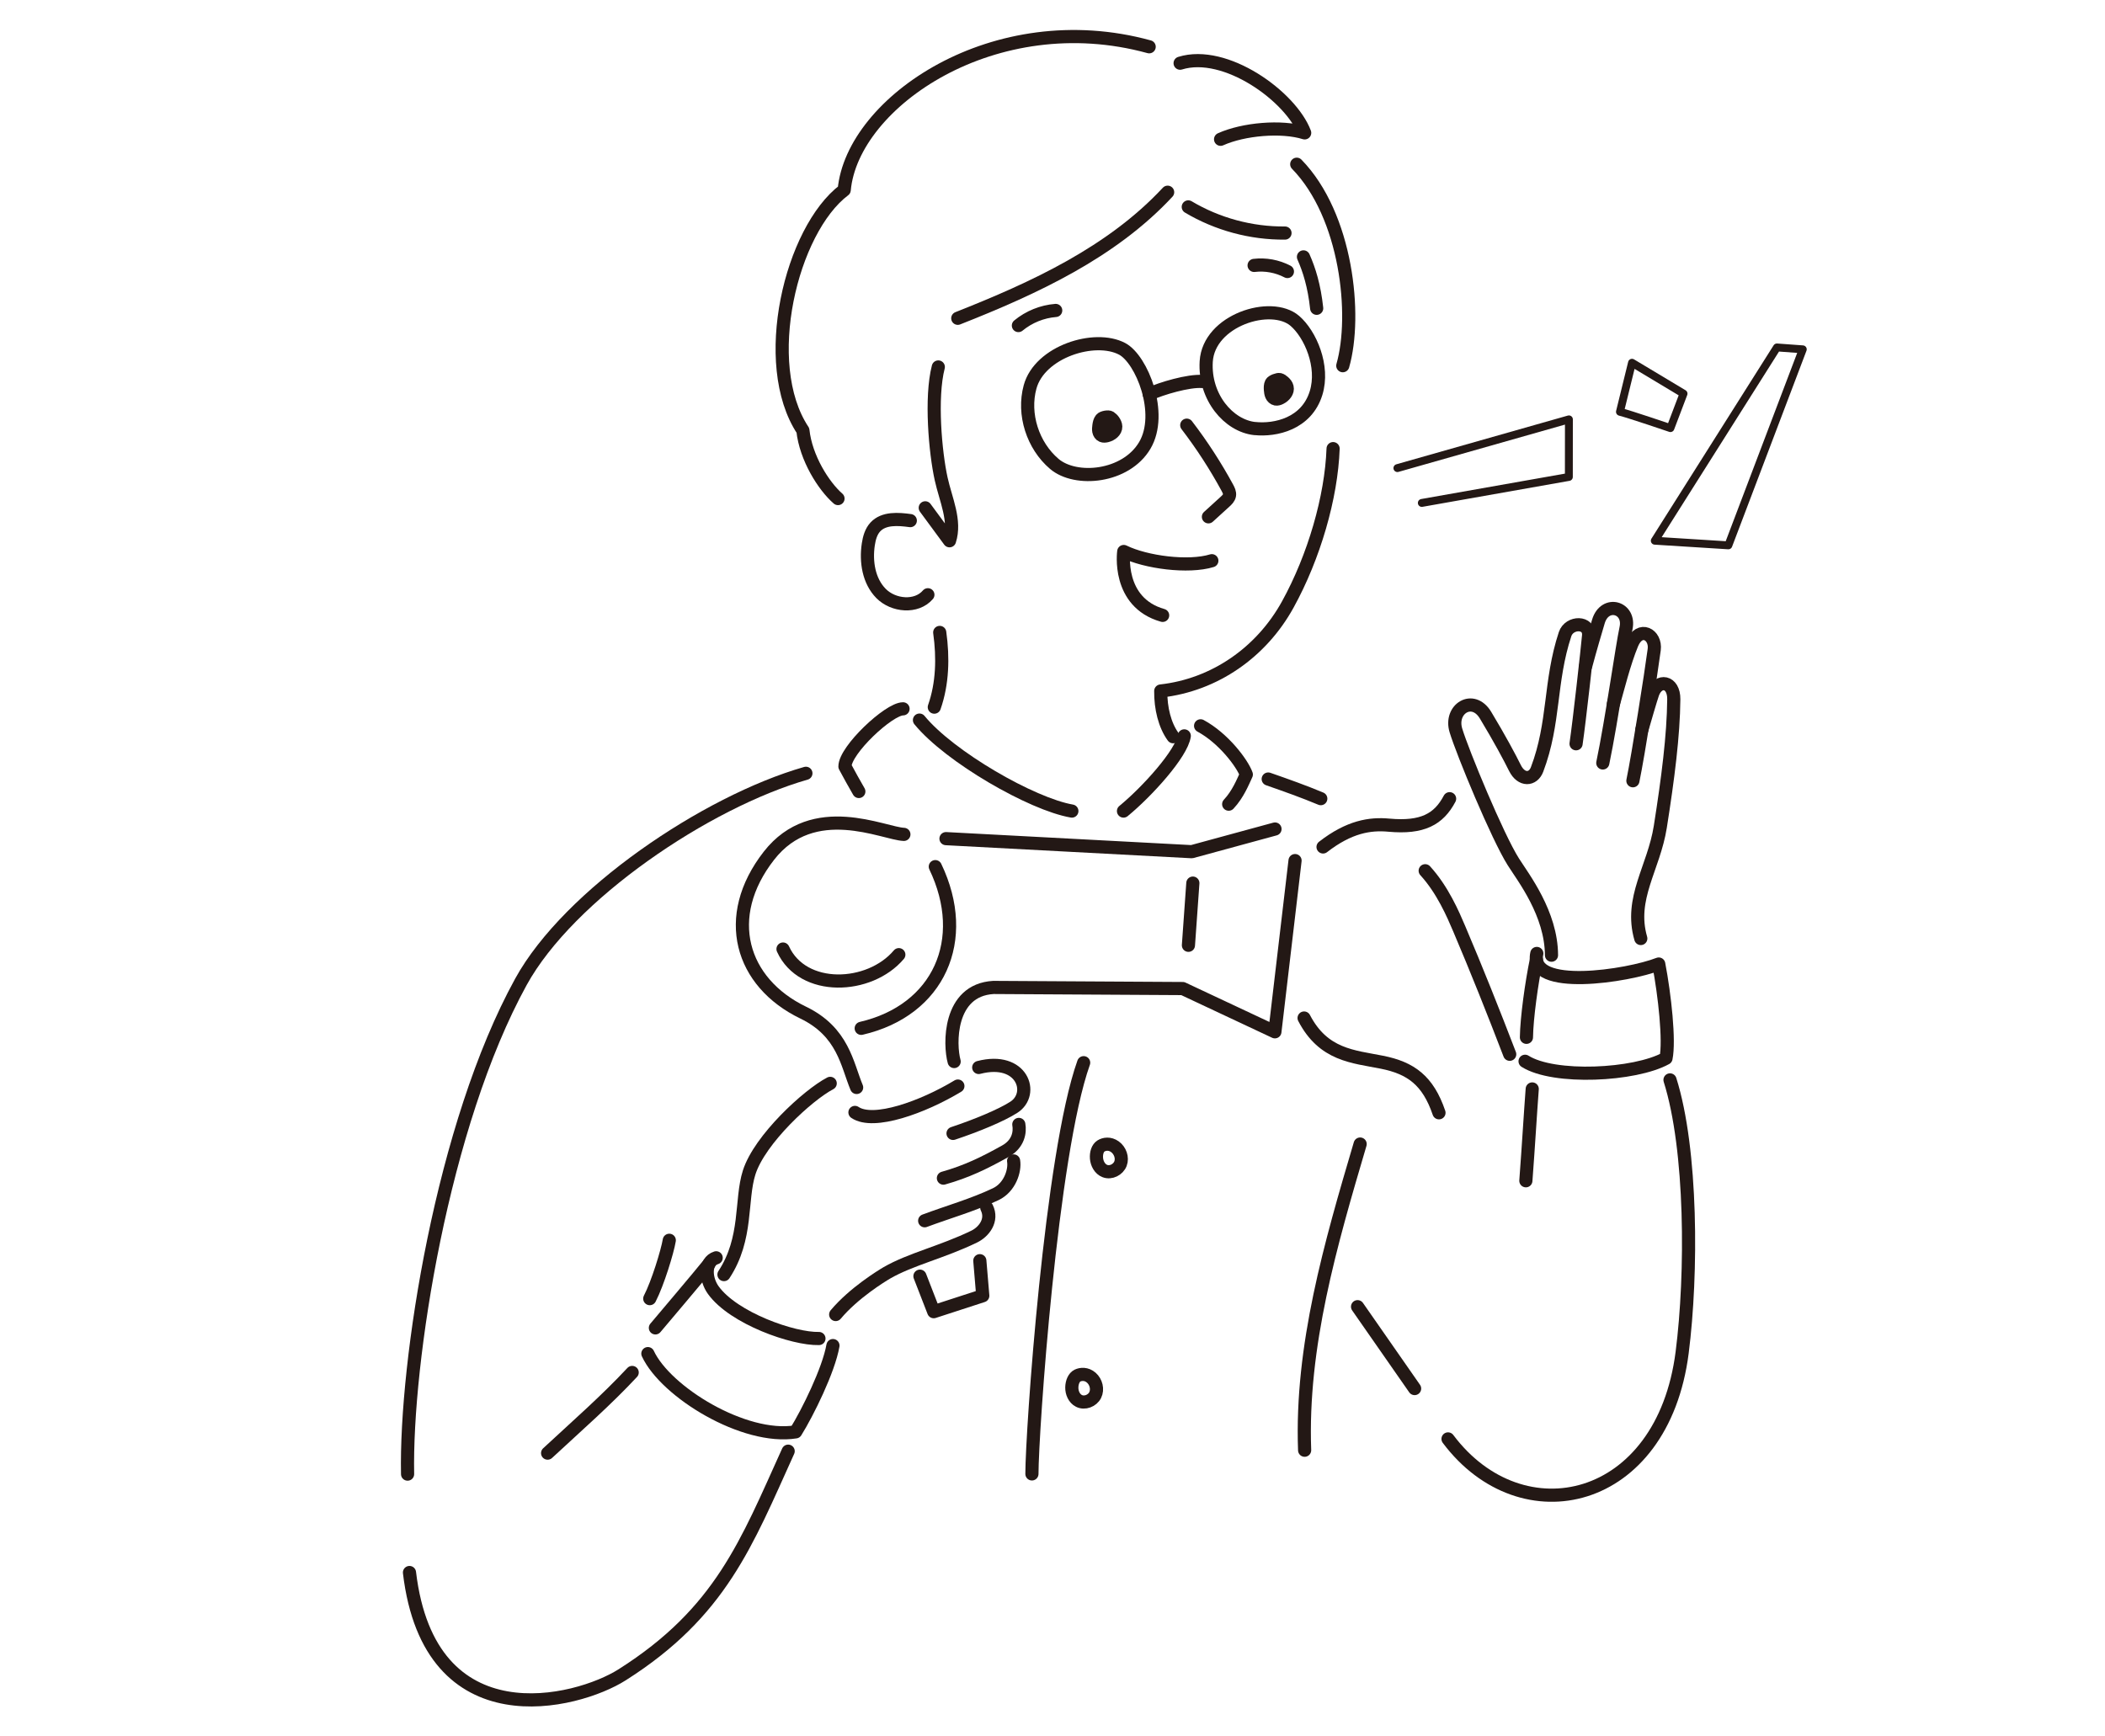 <?xml version="1.0" encoding="UTF-8"?><svg id="_レイヤー_2" xmlns="http://www.w3.org/2000/svg" viewBox="0 0 400 330"><defs><style>.cls-1,.cls-2,.cls-3{fill:none;}.cls-2{stroke-width:1.5px;}.cls-2,.cls-3,.cls-4{stroke:#231815;stroke-linecap:round;stroke-linejoin:round;}.cls-3,.cls-4{stroke-width:2.5px;}.cls-4{fill:#231815;}</style></defs><g id="_コマ2"><path class="cls-3" d="M258.46,217.42c-5.61,18.99-11.28,38.4-10.55,58.19"/><path class="cls-3" d="M153.14,146.96c-18.97,5.44-45.03,23.05-54.15,39.63-14.97,27.22-21.96,72.25-21.54,93.56"/><path class="cls-3" d="M77.81,298.85c3.82,32.13,31.82,24.89,40.41,19.44,18.76-11.89,23.63-25.03,31.55-42.5"/><path class="cls-3" d="M136.09,239.04c-2.35.75-2,4.13-.55,6.14,3.87,5.37,15.24,9.33,20.08,9.2"/><path class="cls-3" d="M104.06,276.16c5.84-5.42,11.18-10.08,16.07-15.33"/><path class="cls-3" d="M127.18,235.71c-.36,2.15-2.19,8.15-3.71,11.09"/><path class="cls-3" d="M178.57,120.19c.67,4.81.54,9.73-1.03,14.2"/><path class="cls-3" d="M222.92,140.01c-1.58-2.17-2.39-5.41-2.35-8.69,10.27-1.14,19.15-7.38,24.14-16.44,4.99-9.05,8.28-20.38,8.61-29.62"/><path class="cls-3" d="M172.98,98.94c-2.32-.32-5.04-.52-6.64,1.2-.82.88-1.16,2.11-1.34,3.31-.5,3.3.08,6.97,2.42,9.34s6.73,2.77,8.9.24"/><path class="cls-3" d="M225.51,80.8c2.88,3.76,5.46,7.74,7.72,11.9.24.45.49.94.4,1.44-.09.5-.48.87-.85,1.21-1.05.96-2.1,1.91-3.15,2.87"/><path class="cls-3" d="M230.28,106.56c-4.47,1.37-12.54.31-16.74-1.75,0,0-1.37,9.65,7.39,12.14"/><path class="cls-3" d="M217.53,84.66c-3.6,6.07-13.1,6.98-17.19,3.5s-6.02-9.45-4.6-14.63c1.83-6.71,12.3-9.99,17.5-7.23,3.7,1.96,7.89,12.29,4.29,18.36Z"/><path class="cls-3" d="M238.45,81.44c3.9.41,9.82-.88,11.63-6.73,1.59-5.13-1.11-11.21-4.02-13.72-4.49-3.88-16.38-.15-16.85,7.72-.4,6.75,4.26,12.21,9.24,12.74Z"/><path class="cls-3" d="M218.38,74.9c2.31-1.08,7.51-2.6,10.06-2.4"/><path class="cls-3" d="M182,60.49c14.54-5.74,29.23-12.51,39.88-23.96"/><path class="cls-3" d="M225.8,39.32c5.52,3.29,11.96,5.03,18.38,4.97"/><path class="cls-3" d="M247.69,48.82c1.1,2.48,2.05,5.51,2.51,9.77"/><path class="cls-3" d="M246.41,31.21c9.52,9.75,11.49,28.75,8.75,38.29"/><path class="cls-3" d="M178.3,69.74c-1.51,5.83-.56,16.28.54,21.26.86,3.93,2.82,7.95,1.59,11.77-1.54-2.09-3.07-4.17-4.61-6.26"/><path class="cls-3" d="M171.6,134.71c-2.7,0-11.04,7.84-11.04,10.96.82,1.52,1.72,3.18,2.64,4.75"/><path class="cls-3" d="M174.72,136.85c5.73,6.99,21.37,15.98,28.96,17.29"/><path class="cls-3" d="M225.04,139.85c-.49,3.34-7.02,10.57-11.55,14.29"/><path class="cls-3" d="M228.14,137.94c4.32,2.33,7.91,7.08,8.69,9.25-.65,1.39-1.57,3.74-3.35,5.64"/><path class="cls-3" d="M289.95,224.4c.51-6.77.84-12.57,1.21-17.45"/><path class="cls-3" d="M290.06,197.14c.05-3.67.98-10.37,1.89-14.75"/><path class="cls-3" d="M292.03,181.2c-1.61,7.24,17.35,4.29,23.17,2.01,1.14,5.95,2.07,14.58,1.38,17.91-5.93,3.28-21.31,4.04-26.78.57"/><path class="cls-3" d="M317.34,205.23c4.19,13.26,4.22,36.84,2.31,51.8-3.72,29.12-30.49,35.12-44.49,16.43"/><path class="cls-3" d="M294.82,181.53c-.03-7.92-5.37-14.76-7.25-17.74-3.02-4.77-9.62-20.73-10.91-24.97-1.25-4.09,3.22-6.9,5.63-2.9,2.73,4.53,4.56,7.97,5.6,10.06,1.22,2.43,3.43,2.27,4.19.25,3.38-8.91,2.33-16.66,5.32-25.71.8-2.42,4.72-2.45,4.47.29s-1.77,16.38-2.38,20.54"/><path class="cls-3" d="M311.79,178.36c-2.22-7.65,2.47-13.38,3.71-21.24,1.46-9.26,2.49-17.29,2.56-24.23.03-3.49-2.95-3.93-3.99-1.15-.34.92-1.71,5.66-2.07,6.92"/><path class="cls-3" d="M301.31,126.61c.82-3.09,1.97-6.99,2.43-8.52,1.23-4.07,6.11-2.68,5.24,1.31-.75,3.45-2.68,17.29-4.41,25.6"/><path class="cls-3" d="M310.29,148.38c1.02-4.93,3.44-20.28,4.05-24.92.38-2.87-2.75-4.63-4.22-1.12s-2.78,8.8-3.53,11.43"/><path class="cls-3" d="M137.57,242.23c4.53-6.89,3.11-14.16,4.79-19.42,2.02-6.31,11.17-14.71,15.4-16.92"/><path class="cls-3" d="M158.8,249.82c3.43-4.1,8.74-7.34,9.71-7.91,4.51-2.61,10.5-3.94,16.59-6.89,1.85-.89,3.6-3.1,2.41-5.51"/><path class="cls-3" d="M175.71,232c4.5-1.68,9.17-2.99,13.5-5.05,2.71-1.29,3.7-4.51,3.4-6.32"/><path class="cls-3" d="M179.27,223.9c4.43-1.25,7.74-2.87,11.76-5.11,2.51-1.4,2.83-3.64,2.57-5.1"/><path class="cls-3" d="M181.1,215.4c4.54-1.51,9.18-3.45,11.54-4.96,4.02-2.57,1.61-9.73-6.66-7.57"/><path class="cls-3" d="M162.46,211.41c3.52,2.4,12.9-.99,19.56-5.01"/><polyline class="cls-3" points="186.19 239.59 186.75 246.25 177.43 249.28 174.81 242.53"/><path class="cls-3" d="M181.31,201.74c-.89-3.16-1.13-13.58,7.46-14.08l35.98.21,17.51,8.22,3.83-32.54"/><polyline class="cls-3" points="242.28 157.55 226.46 161.86 179.76 159.38"/><path class="cls-3" d="M177.73,164.7c6.68,13.92.66,27.32-14.08,30.73"/><path class="cls-3" d="M162.78,206.67c-1.83-4.37-2.53-10.55-10.16-14.23-11.82-5.71-15.57-18.2-6.5-29.82,8.46-10.84,21.82-4.19,25.64-4.05"/><path class="cls-3" d="M148.79,180.36c3.75,8.19,16.44,7.66,22.01,1.07"/><path class="cls-3" d="M257.97,248.33l10.84,15.56"/><path class="cls-3" d="M270.82,165.48c3.31,3.62,5.3,8.29,6.45,10.99,3.28,7.71,6.56,15.93,9.61,23.89"/><path class="cls-3" d="M240.99,148.05c3.42,1.19,6.77,2.38,9.99,3.73"/><path class="cls-3" d="M224.25,12.01c8.59-2.68,21.04,6.29,23.67,13.24-4.38-1.37-11.63-.74-15.98,1.22"/><path class="cls-3" d="M218.37,8.89c-29.31-8.06-56.44,10.5-57.95,27.22-10.09,7.6-16.25,32.99-7.85,45.69.56,5.22,3.93,10.56,6.67,12.95"/><path class="cls-3" d="M158.28,255.72c-.81,4.67-4.84,12.81-7.08,16.4-9.78,1.57-24.69-7.56-28.09-14.87"/><path class="cls-3" d="M134.73,240.2c-1.39,1.76-10.19,12.16-10.19,12.16"/><line class="cls-3" x1="226.67" y1="167.83" x2="225.83" y2="179.65"/><path class="cls-4" d="M210.94,79.35c.25.17.48.37.65.62.23.33.42.7.43,1.1.02.88-.85,1.53-1.7,1.74-.3.07-.62.11-.9-.01-.33-.14-.55-.48-.62-.84s-.03-.72.02-1.08c.06-.43.15-.89.43-1.23s1.36-.53,1.69-.31Z"/><path class="cls-4" d="M243.15,72.13c.29.07.55.26.77.46.3.27.57.59.66.98.21.85-.49,1.68-1.28,2.07-.27.14-.58.24-.88.19-.36-.07-.64-.35-.79-.68s-.19-.7-.22-1.06c-.03-.44-.04-.9.16-1.29s1.28-.74,1.58-.67Z"/><path class="cls-3" d="M205.92,201.96c-6.2,17.36-9.83,70.34-9.83,78.15"/><path class="cls-3" d="M207.37,261.82c.92.8,1.28,2.22.74,3.31s-2.01,1.66-3.09,1.1c-.91-.46-1.37-1.55-1.35-2.56s.42-1.92,1.07-2.24,1.71-.41,2.63.39Z"/><path class="cls-3" d="M211.86,217.93c.99.71,1.49,2.09,1.06,3.22s-1.83,1.85-2.97,1.4c-.95-.37-1.51-1.41-1.59-2.42s.23-1.95.85-2.34,1.66-.57,2.65.14Z"/><path class="cls-3" d="M193.52,61.87c2-1.65,4.51-2.67,7.09-2.87"/><path class="cls-3" d="M238.31,50.44c2.16-.26,4.4.15,6.33,1.16"/><path class="cls-2" d="M307.83,78.26c1.97.5,9.59,3.1,9.59,3.1l2.49-6.55-9.79-5.87-2.29,9.32Z"/><polygon class="cls-2" points="342.57 66.39 328.43 103.64 314.45 102.76 337.66 66.03 342.57 66.39"/><polyline class="cls-2" points="265.54 88.96 298.13 79.7 298.12 90.64 270.18 95.58"/><path class="cls-3" d="M251.41,160.96c4.96-3.85,8.91-4.48,12.52-4.14,6.36.58,9.46-1.11,11.53-5.03"/><path class="cls-3" d="M247.81,193.47c3.68,7.07,9.29,7.31,14.78,8.4s8.76,3.46,10.85,9.61"/><rect class="cls-1" width="400" height="330"/></g></svg>